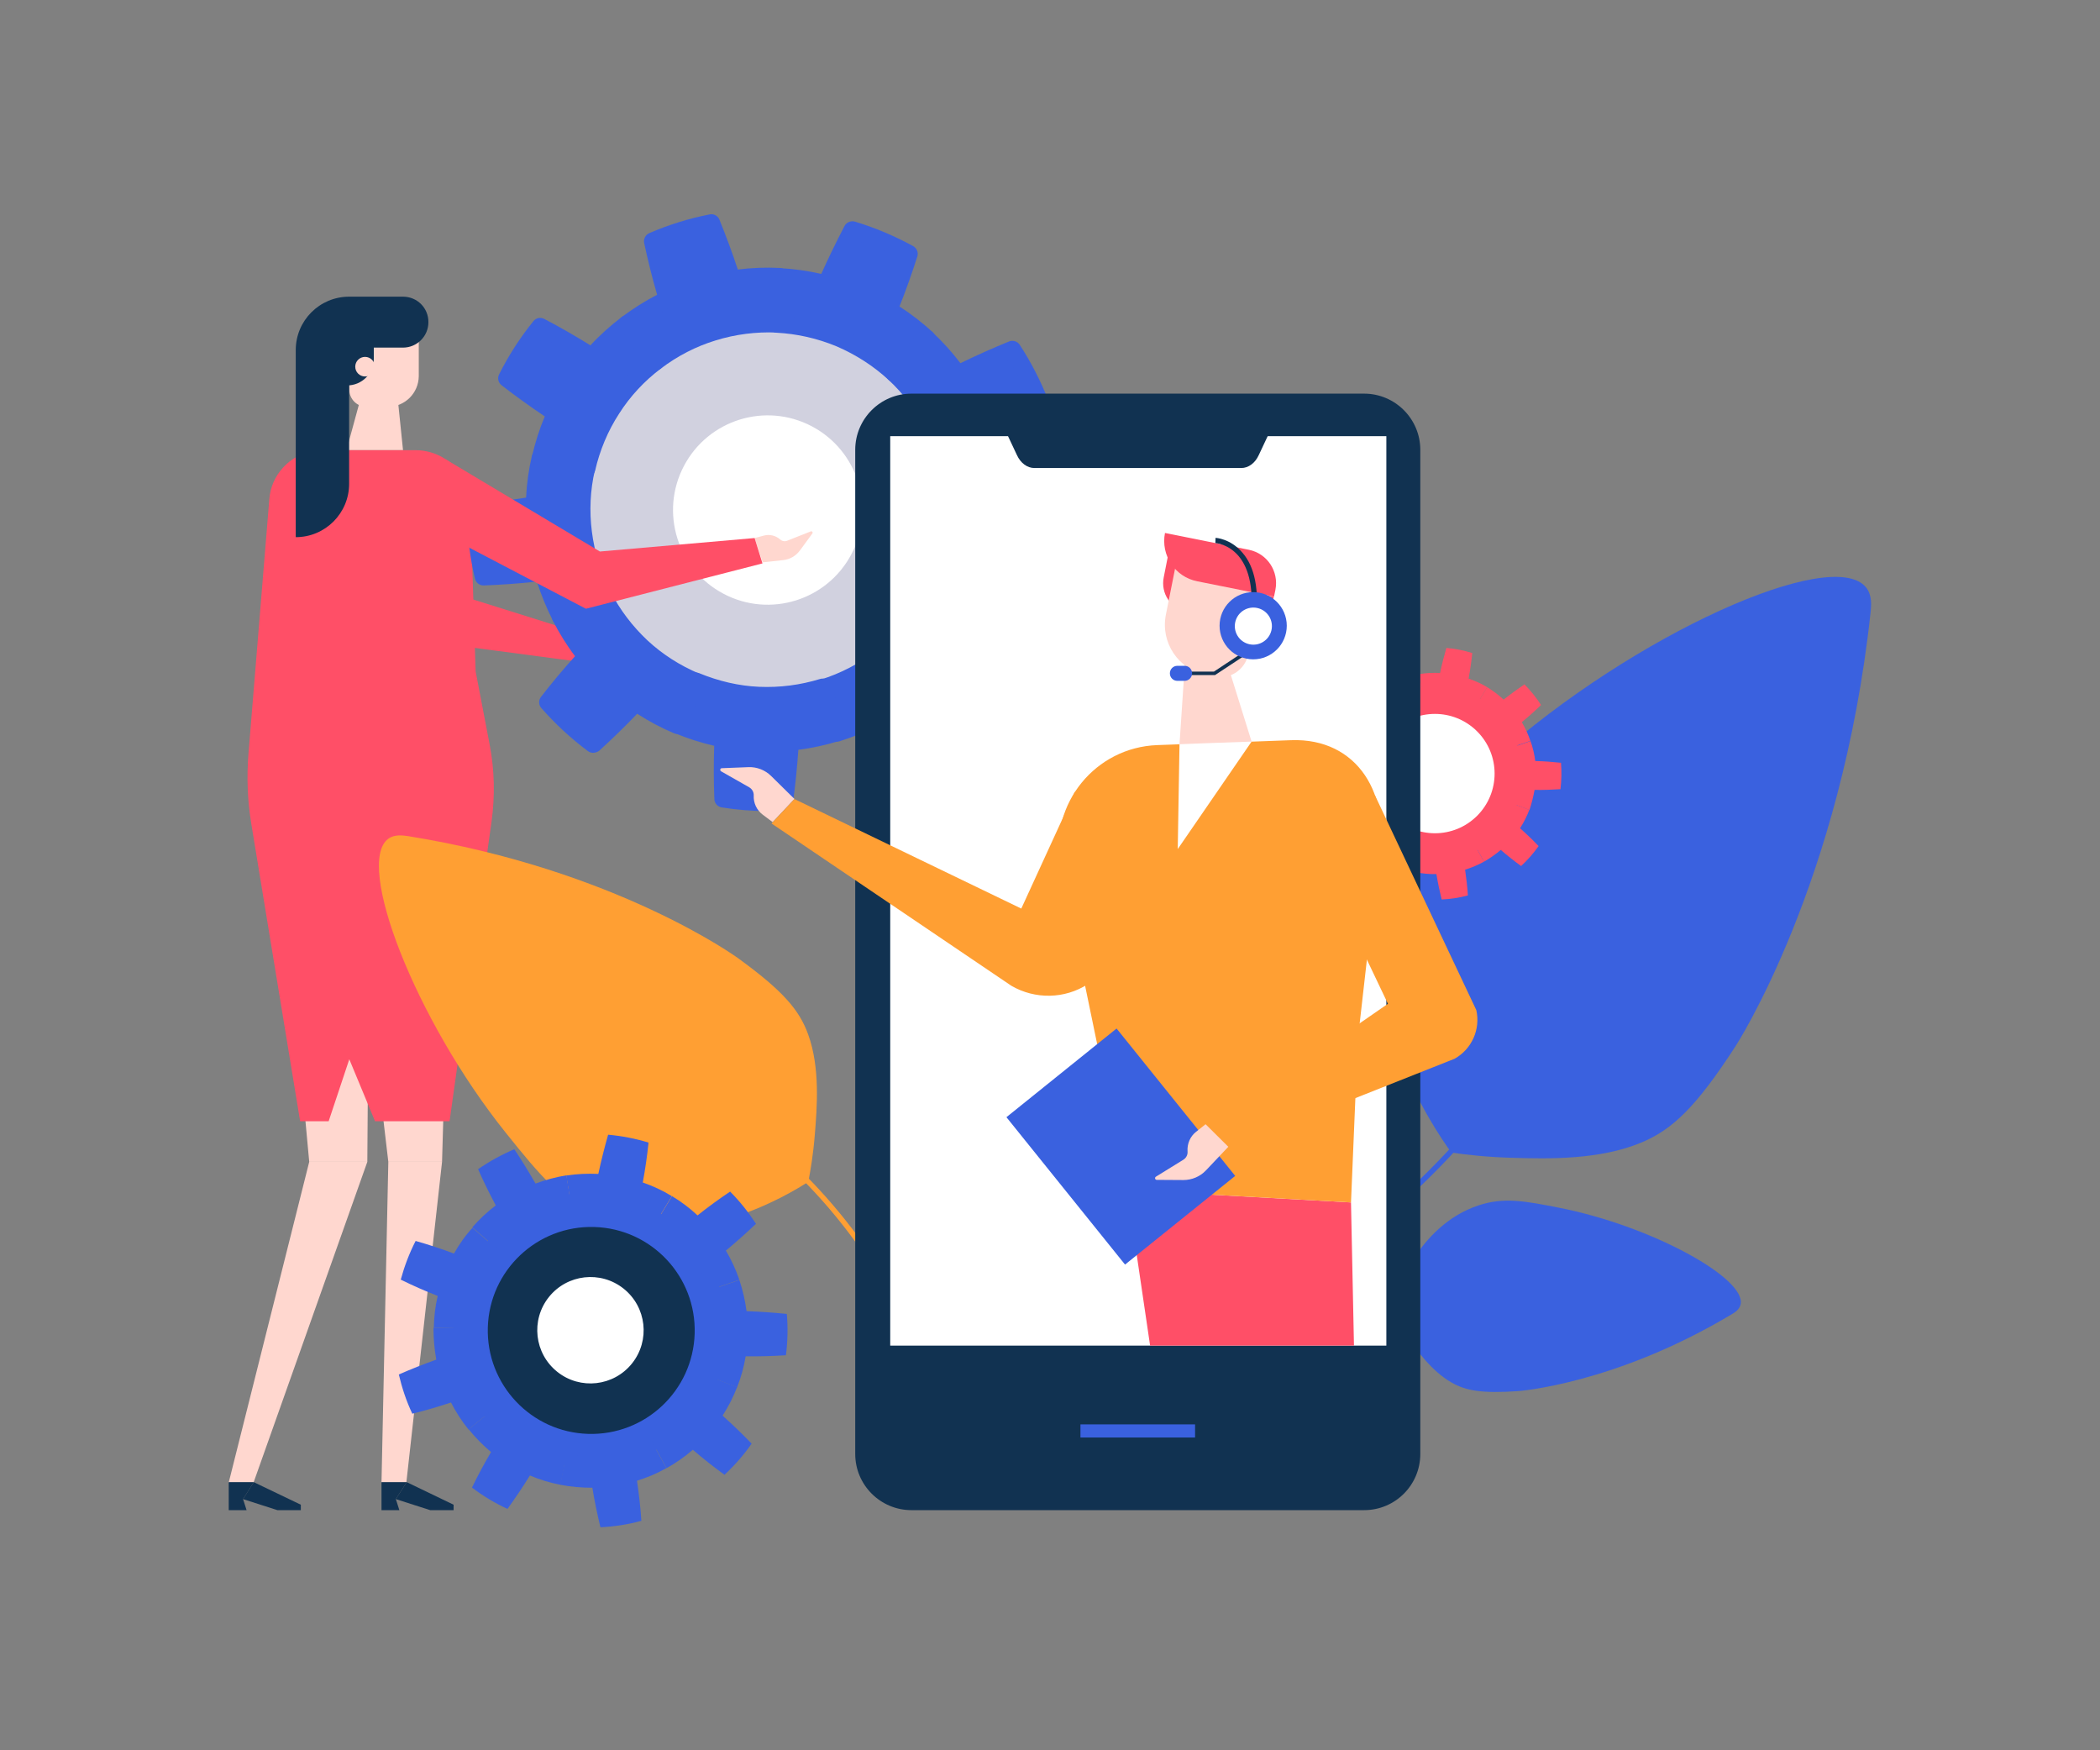 <?xml version="1.0" encoding="UTF-8"?>
<!-- Generator: Adobe Illustrator 22.0.0, SVG Export Plug-In . SVG Version: 6.00 Build 0)  -->
<svg xmlns="http://www.w3.org/2000/svg" xmlns:xlink="http://www.w3.org/1999/xlink" version="1.1" x="0px" y="0px" viewBox="0 0 1200 1000" style="enable-background:new 0 0 1200 1000;" xml:space="preserve">
<rect x="0" y="0" width="1200" height="1000" fill="#808080" stroke="none"/>
<style type="text/css">
	.st0{fill:#FF4F67;}
	.st1{fill:#FFD7CF;}
	.st2{fill:#113251;}
	.st3{fill:#D1D1DF;}
	.st4{fill:#FFFFFF;}
	.st5{fill:#3A61DF;}
	.st6{fill:#FF9F33;}
	.st7{fill:#FDDEA2;}
</style>
<g id="Background">
</g>
<g id="Illustration">
	<g>
		<g>
			<g>
				<polygon class="st0" points="341,379.4 238.3,365.8 171.9,286.1 198.3,260.7 258.2,338.7 342.7,365.2     "></polygon>
			</g>
			<g>
				<g>
					<polygon class="st1" points="209.9,663.8 176.7,663.8 130.7,847 144.9,847      "></polygon>
				</g>
			</g>
			<g>
				<g>
					<polygon class="st1" points="221.9,663.8 218,847 232.2,847 252.6,663.8      "></polygon>
				</g>
			</g>
			<g>
				<g>
					<polygon class="st2" points="171.9,862.8 158.5,862.8 138.9,856.5 145,846.8 171.9,859.7      "></polygon>
				</g>
			</g>
			<g>
				<g>
					<polygon class="st2" points="140.9,862.8 130.7,862.8 130.7,846.8 145,846.8 138.9,856.5      "></polygon>
				</g>
			</g>
			<g>
				<g>
					<polygon class="st2" points="259.2,862.8 245.8,862.8 226.2,856.5 232.4,846.8 259.2,859.7      "></polygon>
				</g>
			</g>
			<g>
				<g>
					<polygon class="st2" points="228.2,862.8 218,862.8 218,846.8 232.4,846.8 226.2,856.5      "></polygon>
				</g>
			</g>
			<g>
				<g>
					<polygon class="st1" points="252.6,663.8 255,580.6 212.1,580.6 221.9,663.8      "></polygon>
				</g>
			</g>
			<g>
				<g>
					<polygon class="st1" points="209.9,663.8 210.5,580.6 169,580.6 176.7,663.8      "></polygon>
				</g>
			</g>
			<g>
				<g>
					<path class="st1" d="M340.5,379.7l11.2,4.2c3.6,1.3,7.6,1.1,11-0.6l10.7-5.4c0.7-0.3,0.5-1.4-0.3-1.5l-14.4-1.4       c-1.5-0.1-2.8-1.1-3.3-2.5c-1.2-3.1-4-5.5-7.2-6.2l-5.4-1.2L340.5,379.7z"></path>
				</g>
			</g>
			<g>
				<g>
					<path class="st1" d="M221.7,232.4h-12.3c-5.4,0-9.8-4.4-9.8-9.8v-35.9h39.7v28.2C239.2,224.6,231.4,232.4,221.7,232.4z"></path>
				</g>
			</g>
			<g>
				<g>
					<polygon class="st1" points="226.2,217.3 207.7,221.6 198,257.2 230.3,257.2      "></polygon>
				</g>
			</g>
			<g>
				<path class="st0" d="M256.9,640.6h-42.6l-14.7-35.4l-11.8,35.4h-16.3l-27.9-169.9c-2.2-13.3-2.7-26.9-1.6-40.3l11.9-145.3      c0.5-6.7,3.3-13,7.8-17.9c5.8-6.4,14-10,22.6-10h53.2c6.2,0,12.3,1.9,17.5,5.4c8.3,5.6,13.4,14.8,13.7,24.8l3.1,96.2l8,41.8      c2.8,14.5,3.1,29.3,1.1,43.9L256.9,640.6z"></path>
			</g>
			<g>
				<g>
					<path class="st2" d="M230.3,169.5h-30.8c-16.9,0-30.5,13.7-30.5,30.5v106.9c16.9,0,30.5-13.7,30.5-30.5v-77.8h30.8       c8,0,14.5-6.5,14.5-14.5C244.9,176,238.4,169.5,230.3,169.5z"></path>
				</g>
			</g>
			<g>
				<g>
					<path class="st2" d="M198.4,220.2h-14.1v-29.3h29.3V205C213.6,213.4,206.8,220.2,198.4,220.2z"></path>
				</g>
			</g>
			<g>
				<g>
					<circle class="st1" cx="208.6" cy="209.5" r="5.6"></circle>
				</g>
			</g>
			<g>
				
					<ellipse transform="matrix(0.707 -0.707 0.707 0.707 -77.456 395.633)" class="st3" cx="438.8" cy="291.3" rx="115.5" ry="115.5"></ellipse>
				<g>
					
						<ellipse transform="matrix(0.465 -0.885 0.885 0.465 -23.164 544.291)" class="st4" cx="438.8" cy="291.3" rx="54.1" ry="54.1"></ellipse>
				</g>
				<g>
					<g>
						<path class="st5" d="M335.1,375.1c-7.6,8.4-15,17.1-22,26.2c7.7,8.9,16.4,16.9,25.8,23.9c8.5-7.7,16.6-15.7,24.4-24        c7.5,5.1,15.5,9.5,23.9,13l10.4-24.9c-11.4-4.9-22-11.6-31.1-20c-9-8.4-16.6-18.4-22.3-29.4l-24,12.3        C324.5,360.3,329.4,368,335.1,375.1z"></path>
						<path class="st5" d="M338.9,430.1c-1,0-2.1-0.3-3-1c-9.8-7.3-18.7-15.6-26.6-24.6c-1.6-1.8-1.6-4.5-0.2-6.3        c6.2-8,12.7-15.8,19.5-23.3c-4.8-6.3-9-13.1-12.7-20.3c-1.3-2.5-0.3-5.5,2.2-6.7l24-12.3c2.5-1.3,5.5-0.3,6.7,2.2        c5.4,10.6,12.6,20,21.2,28.1c8.5,7.9,18.5,14.3,29.6,19c2.5,1.1,3.7,4,2.6,6.5l-10.4,24.9c-0.5,1.2-1.5,2.2-2.7,2.7        c-1.2,0.5-2.6,0.5-3.8,0c-7.4-3.1-14.5-6.9-21.2-11.2c-7,7.3-14.3,14.4-21.8,21.2C341.3,429.7,340.1,430.1,338.9,430.1z         M319.6,401.1c5.8,6.3,12.1,12.2,19,17.6c7.3-6.7,14.3-13.7,21.1-20.9c1.7-1.8,4.4-2.1,6.5-0.7c5.8,4,12,7.5,18.4,10.5        l6.6-15.7c-10.4-4.9-19.7-11.3-28-18.9c-8.3-7.7-15.3-16.6-21-26.4l-15.1,7.8c3.5,6.3,7.5,12.1,11.9,17.6        c1.6,1.9,1.5,4.7-0.2,6.5C332.2,385.7,325.8,393.3,319.6,401.1z"></path>
					</g>
					<g>
						<path class="st5" d="M305.6,288.8c-11.3,1.5-22.6,3.5-33.7,5.9c0.2,11.7,1.7,23.4,4.4,34.8c11.4-0.4,22.9-1.4,34.1-2.7        c2.4,8.8,5.7,17.3,9.9,25.3l24-12.3c-11.3-22.1-14.8-48.1-9.1-72.1l-26.3-6C306.9,270.7,305.8,279.7,305.6,288.8z"></path>
						<path class="st5" d="M320.3,357.2c-0.5,0-1-0.1-1.5-0.2c-1.3-0.4-2.3-1.3-2.9-2.5c-3.6-7.1-6.7-14.6-9.1-22.2        c-10.2,1.1-20.4,1.8-30.3,2.2c-2.4,0.1-4.5-1.5-5.1-3.9c-2.8-11.8-4.3-23.8-4.6-35.9c-0.1-2.4,1.6-4.5,3.9-5        c9.8-2.1,19.9-4,29.9-5.4c0.4-8,1.5-16,3.3-23.7c0.6-2.7,3.3-4.4,6-3.8l26.3,6c1.3,0.3,2.4,1.1,3.1,2.2        c0.7,1.1,0.9,2.5,0.6,3.8c-5.3,22.6-2.1,47.6,8.7,68.7c0.6,1.2,0.7,2.6,0.3,3.8c-0.4,1.3-1.3,2.3-2.5,2.9l-24,12.3        C321.9,357.1,321.1,357.2,320.3,357.2z M310.4,321.9c2.2,0,4.2,1.5,4.8,3.7c1.9,6.8,4.3,13.5,7.3,19.9l15.1-7.8        c-9.4-20.6-12.4-44.2-8.4-66.1l-16.5-3.8c-1.3,6.9-2,14-2.2,21.1c0,2.5-1.9,4.5-4.3,4.9c-9.8,1.3-19.6,3-29.3,5        c0.4,8.6,1.5,17.2,3.3,25.6c9.7-0.5,19.7-1.3,29.6-2.5C310,321.9,310.2,321.9,310.4,321.9z"></path>
					</g>
					<g>
						<path class="st5" d="M338.4,203.7c-9.7-6.1-19.5-11.8-29.6-17.1c-7.4,9.1-13.7,19.1-19,29.5c9,7,18.3,13.6,27.9,19.9        c-3.8,8.3-6.7,16.9-8.7,25.8l26.3,6c1.4-6,3.3-11.9,5.7-17.7c2.4-5.7,5.3-11.2,8.7-16.4c6.6-10.4,15.2-19.6,25-27l-16.3-21.5        C351,190.6,344.3,196.9,338.4,203.7z"></path>
						<path class="st5" d="M335.2,272.8c-0.4,0-0.7,0-1.1-0.1l-26.3-6c-2.7-0.6-4.4-3.3-3.8-6c1.8-7.8,4.2-15.4,7.3-22.8        c-8.5-5.7-16.8-11.7-24.7-17.8c-1.9-1.5-2.5-4.1-1.4-6.2c5.4-10.8,12-21,19.6-30.4c1.5-1.9,4.1-2.4,6.2-1.3        c9,4.7,17.8,9.8,26.4,15.1c5.4-5.9,11.4-11.2,17.8-16.1c1.1-0.8,2.4-1.1,3.7-1c1.3,0.2,2.5,0.9,3.3,1.9l16.3,21.5        c0.8,1.1,1.1,2.4,1,3.7c-0.2,1.3-0.9,2.5-1.9,3.3c-9.5,7.2-17.5,15.8-23.8,25.7c-3.2,4.9-6,10.2-8.3,15.7        c-2.3,5.5-4.1,11.1-5.4,16.8C339.5,271.2,337.5,272.8,335.2,272.8z M315,258.1l16.6,3.8c1.3-4.6,2.8-9.2,4.7-13.6        c2.6-6.1,5.6-11.8,9.1-17.2c6.1-9.5,13.5-18,22.3-25.2l-10.2-13.5c-5.5,4.5-10.6,9.4-15.2,14.8c-1.6,1.9-4.4,2.3-6.4,0.9        c-8.3-5.2-16.9-10.3-25.6-15c-5.2,6.8-9.9,14.1-14,21.7c7.8,5.9,15.9,11.7,24.2,17.1c2.1,1.4,2.8,4,1.8,6.3        C319.2,244.6,316.8,251.3,315,258.1z"></path>
					</g>
					<g>
						<path class="st5" d="M418.2,159.6c-3.5-10.8-7.4-21.5-11.7-32.2c-11.5,2.3-22.7,5.8-33.5,10.4c2.4,11.2,5.2,22.2,8.5,33.1        c-8.2,3.9-16,8.7-23.2,14.1l16.3,21.5c9.9-7.4,21-13.3,32.9-16.9c11.8-3.7,24.3-5.2,36.6-4.7l1.3-26.9        C436.3,157.7,427.2,158.2,418.2,159.6z"></path>
						<path class="st5" d="M374.5,211.7c-1.5,0-3-0.7-4-2l-16.3-21.5c-1.7-2.2-1.2-5.3,1-7c6.4-4.8,13.2-9.1,20.3-12.8        c-2.8-9.6-5.2-19.3-7.4-29.5c-0.5-2.3,0.7-4.7,2.9-5.7c11.1-4.8,22.7-8.4,34.5-10.7c2.4-0.5,4.7,0.8,5.6,3        c3.8,9.4,7.4,19,10.5,28.5c8-1,16.1-1.3,24-0.9c2.8,0.1,4.9,2.5,4.7,5.2l-1.3,26.9c-0.1,2.8-2.5,4.9-5.2,4.8        c-11.8-0.5-23.6,1-34.9,4.5c-11.1,3.4-21.7,8.8-31.3,16.1C376.7,211.3,375.6,211.7,374.5,211.7z M365.3,186.2l10.3,13.5        c9.5-6.6,19.7-11.5,30.4-14.8c10.8-3.3,22-5,33.3-5l0.8-17c-7-0.1-14.1,0.5-21.1,1.6c-2.4,0.4-4.8-1.1-5.5-3.4        c-3-9.3-6.4-18.7-10-28c-8.4,1.9-16.6,4.5-24.6,7.7c2.2,9.9,4.7,19.3,7.5,28.7c0.7,2.4-0.4,4.9-2.6,5.9        C377.3,178.6,371.1,182.2,365.3,186.2z"></path>
					</g>
					<g>
						<path class="st5" d="M507.7,177.2c4.3-10.5,8.2-21.2,11.7-32.2c-10.3-5.6-21.1-10.2-32.3-13.6c-5.4,10.2-10.3,20.5-14.8,30.9        c-8.8-2.3-17.8-3.7-26.9-4.1l-1.3,26.9c12.3,0.6,24.5,3.5,36,8.2c11.4,4.9,22,11.6,31.1,20l18.3-19.8        C522.8,187.3,515.4,181.8,507.7,177.2z"></path>
						<path class="st5" d="M511.1,218.3c-1.2,0-2.4-0.4-3.4-1.3c-8.6-7.9-18.5-14.3-29.6-19.1c-11.1-4.6-22.7-7.2-34.3-7.8        c-2.8-0.1-4.9-2.5-4.7-5.2l1.3-26.9c0.1-1.3,0.7-2.6,1.6-3.5c1-0.9,2.3-1.4,3.6-1.3c8,0.4,15.9,1.5,23.7,3.3        c4.1-9.2,8.6-18.4,13.3-27.4c1.1-2.1,3.6-3.1,5.9-2.5c11.5,3.5,22.7,8.2,33.3,14c2.1,1.2,3.1,3.6,2.4,5.9        c-3.1,9.7-6.5,19.3-10.2,28.6c6.7,4.3,13.1,9.3,19,14.7c1,0.9,1.6,2.2,1.6,3.5c0.1,1.3-0.4,2.6-1.3,3.6l-18.3,19.8        C513.8,217.7,512.4,218.3,511.1,218.3z M449.3,180.5c11.1,1.1,22.1,3.8,32.7,8.2c10.6,4.5,20.3,10.5,28.8,17.6l11.5-12.5        c-5.4-4.6-11.1-8.7-17.2-12.4c-2.1-1.3-3-3.9-2.1-6.2c3.7-9.1,7.1-18.4,10.3-27.9c-7.6-3.9-15.6-7.3-23.7-10        c-4.6,8.8-8.8,17.8-12.7,26.8c-1,2.3-3.5,3.5-5.8,2.8c-6.8-1.8-13.8-3-20.9-3.6L449.3,180.5z"></path>
					</g>
					<g>
						<path class="st5" d="M564.9,248.1c10.1-5.3,19.9-11,29.6-17.1c-4.2-10.9-9.6-21.4-16-31.2c-10.6,4.3-21,9.1-31.2,14.1        c-5.3-7.4-11.3-14.3-17.9-20.4l-18.3,19.8c9,8.4,16.6,18.4,22.3,29.4c5.7,11,9.4,23.1,10.9,35.3l26.8-3.4        C569.9,265.6,567.9,256.7,564.9,248.1z"></path>
						<path class="st5" d="M544.3,283c-2.5,0-4.6-1.8-5-4.4c-1.6-12-5.1-23.4-10.4-33.6c-5.4-10.6-12.6-20-21.3-28.1        c-2-1.9-2.1-5-0.3-7.1l18.3-19.8c1.9-2,5-2.1,7.1-0.3c5.8,5.4,11.2,11.3,16.1,17.8c9.1-4.4,18.4-8.6,27.8-12.4        c2.2-0.9,4.8-0.1,6.1,1.9c6.6,10.1,12.1,20.9,16.5,32.1c0.9,2.2,0,4.8-2,6c-8.8,5.6-17.5,10.6-26.3,15.3        c2.4,7.6,4.1,15.5,5.1,23.4c0.3,2.7-1.6,5.2-4.3,5.6l-26.8,3.4C544.7,283,544.5,283,544.3,283z M518.1,213.1        c7.9,8.1,14.5,17.2,19.7,27.3c5.1,9.9,8.7,20.7,10.7,32l16.8-2.1c-1.2-7-2.9-13.9-5.2-20.6c-0.8-2.3,0.2-4.9,2.4-6        c8.7-4.6,17.1-9.4,25.8-14.7c-3.3-8-7.3-15.6-11.8-23c-9.2,3.8-18.2,8-27,12.4c-2.2,1.1-4.9,0.4-6.3-1.6        c-4.1-5.8-8.7-11.3-13.7-16.2L518.1,213.1z"></path>
					</g>
					<g>
						<path class="st5" d="M563.2,339.2c11.1,2.4,22.4,4.4,33.7,6c3.8-11.1,6.4-22.6,7.8-34.2c-10.9-3.5-21.9-6.6-33-9.2        c0.7-9.1,0.5-18.2-0.7-27.2l-26.8,3.4c1.6,12.3,1,24.8-1.8,36.8c-1.4,6-3.3,11.9-5.7,17.7c-2.4,5.7-5.3,11.2-8.7,16.4        l22.7,14.6C555.8,355.9,559.9,347.7,563.2,339.2z"></path>
						<path class="st5" d="M550.9,368.5c-0.9,0-1.9-0.3-2.7-0.8l-22.7-14.6c-2.3-1.5-3-4.6-1.5-6.9c3.2-4.9,5.9-10.2,8.3-15.7        c2.3-5.5,4.1-11.1,5.4-16.8c2.7-11.5,3.2-23.3,1.7-35.1c-0.2-1.3,0.2-2.6,1-3.7c0.8-1.1,2-1.7,3.3-1.9l26.8-3.4        c1.3-0.2,2.6,0.2,3.7,1c1,0.8,1.7,2,1.9,3.3c1,7.9,1.3,16,0.9,23.9c9.8,2.4,19.6,5.2,29.2,8.3c2.3,0.7,3.7,3,3.4,5.4        c-1.4,12-4.1,23.8-8,35.3c-0.8,2.3-3,3.7-5.4,3.3c-9.9-1.4-20-3.1-30-5.2c-3.1,7.4-6.9,14.5-11.2,21.2        C554.1,367.7,552.5,368.5,550.9,368.5z M535,347.4l14.3,9.2c3.6-6.1,6.7-12.5,9.2-19.1c0.9-2.3,3.3-3.6,5.7-3.1        c9.7,2.1,19.5,3.9,29.2,5.3c2.6-8.2,4.5-16.7,5.7-25.2c-9.5-2.9-19.1-5.6-28.6-7.8c-2.4-0.6-4-2.8-3.8-5.3        c0.6-7,0.5-14.1-0.1-21.2l-16.8,2.1c1,11.3,0.1,22.6-2.4,33.6c-1.4,6.2-3.4,12.4-5.9,18.5C539.6,338.9,537.4,343.2,535,347.4z        "></path>
					</g>
					<g>
						<path class="st5" d="M503.3,408c7,9,14.3,17.8,22,26.3c10-6.1,19.4-13.2,28-21.2c-6.1-9.7-12.5-19.1-19.3-28.2        c6.4-6.5,12.1-13.6,17-21.2l-22.7-14.6c-13.2,20.9-34.2,36.6-57.9,43.9l8,25.8C486.9,415.9,495.3,412.3,503.3,408z"></path>
						<path class="st5" d="M525.3,439.2c-1.4,0-2.7-0.6-3.7-1.6c-6.7-7.4-13.3-15.2-19.6-23.2c-7.1,3.6-14.6,6.7-22.2,9.1        c-1.3,0.4-2.6,0.3-3.8-0.3c-1.2-0.6-2.1-1.7-2.4-2.9l-8-25.8c-0.4-1.3-0.3-2.6,0.4-3.8c0.6-1.2,1.7-2.1,2.9-2.4        c22.6-7,42.7-22.2,55.2-41.8c0.7-1.1,1.8-1.9,3.1-2.2c1.3-0.3,2.7,0,3.8,0.7l22.7,14.6c2.3,1.5,3,4.6,1.5,6.9        c-4.3,6.7-9.2,13.1-14.7,19c6,8.2,11.7,16.7,17.1,25.2c1.3,2,0.9,4.7-0.8,6.3c-8.8,8.2-18.5,15.6-28.8,21.8        C527,439,526.1,439.2,525.3,439.2z M503.3,403c1.5,0,3,0.7,4,1.9c6.1,7.9,12.5,15.6,18.9,22.9c7.3-4.6,14.2-9.9,20.6-15.6        c-5.3-8.3-11-16.5-16.9-24.4c-1.5-2-1.3-4.7,0.4-6.5c5-5,9.5-10.5,13.5-16.3l-14.3-9.2c-12.9,18.2-31.8,32.6-53.1,40.3l5,16.2        c6.7-2.4,13.2-5.3,19.3-8.7C501.6,403.2,502.5,403,503.3,403z"></path>
					</g>
					<g>
						<path class="st5" d="M413.2,422.1c-0.5,11.3-0.5,22.7,0,34.2c11.6,1.8,23.4,2.4,35.1,1.7c1.5-11.4,2.6-22.7,3.3-34.1        c9-0.9,18-2.7,26.7-5.4l-8-25.8c-11.8,3.7-24.3,5.2-36.6,4.7c-12.3-0.6-24.5-3.5-36-8.2l-10.4,24.9        C395.6,417.7,404.3,420.4,413.2,422.1z"></path>
						<path class="st5" d="M438.7,463.4c-8.8,0-17.6-0.7-26.3-2.1c-2.4-0.4-4.1-2.4-4.2-4.8c-0.4-10.1-0.4-20.3-0.1-30.4        c-7.7-1.8-15.4-4.2-22.8-7.4c-1.2-0.5-2.2-1.5-2.7-2.7c-0.5-1.2-0.5-2.6,0-3.8l10.4-24.9c1.1-2.5,4-3.7,6.5-2.7        c11.2,4.6,22.7,7.3,34.3,7.8c11.8,0.5,23.5-1,34.9-4.5c2.6-0.8,5.4,0.7,6.2,3.3l8,25.8c0.8,2.6-0.7,5.4-3.3,6.3        c-7.7,2.4-15.6,4.1-23.4,5.1c-0.7,10-1.7,20.2-3.1,30.2c-0.3,2.4-2.3,4.2-4.7,4.3C445.3,463.3,442,463.4,438.7,463.4z         M418,452c8.6,1.1,17.3,1.6,25.8,1.3c1.2-9.8,2.2-19.8,2.7-29.6c0.1-2.5,2.1-4.5,4.5-4.7c6.9-0.7,13.9-1.9,20.9-3.8l-5-16.2        c-10.9,2.9-22.2,4-33.5,3.5c-11.2-0.6-22.3-2.8-33.1-6.8l-6.6,15.7c6.7,2.5,13.5,4.5,20.4,5.8c2.4,0.5,4.1,2.6,4,5.1        C417.8,432.1,417.8,442.1,418,452z"></path>
					</g>
				</g>
			</g>
			<g>
				<g>
					<path class="st1" d="M435.8,321.3l11.8-1.3c3.8-0.4,7.2-2.4,9.5-5.5l7.1-9.7c0.5-0.6-0.2-1.5-0.9-1.2l-13.4,5.3       c-1.4,0.6-3,0.3-4.1-0.7c-2.5-2.2-6-3.1-9.3-2.2l-5.3,1.4L435.8,321.3z"></path>
				</g>
			</g>
			<g>
				<polygon class="st0" points="435.7,321.9 334.8,347.8 242.9,299.7 254.8,262.5 342.8,315.1 431.2,307.4     "></polygon>
			</g>
		</g>
		<g>
			<path class="st5" d="M938.1,652.7c-24,10.1-53.4,9.4-73.9,8.8c-14.6-0.4-26.7-1.8-34.9-3c-10-14-57.5-82.8-33.9-152.4     c9.8-28.9,27.5-45,58.3-72.5c80-71.4,193.3-121.9,212.6-98c3.6,4.5,3,10.4,2.6,14.3c-16.7,155-77.2,247.9-77.2,247.9     C969.2,632.5,955.7,645.3,938.1,652.7z"></path>
			<path class="st5" d="M829.3,789.8c-11.3-6.5-19.8-18.5-25.8-26.8c-4.3-6-7.3-11.2-9.3-14.8c2.6-8.2,15.7-47.9,50.6-59.5     c14.5-4.8,26.3-2.6,46.5,1.4c52.6,10.4,107,40.4,103.3,55.3c-0.7,2.8-3.2,4.4-4.9,5.4c-66.9,40.1-122.3,44-122.3,44     C846.8,796.2,837.6,794.6,829.3,789.8z"></path>
			<g>
				<path class="st5" d="M740.5,732.9l-1.6-2.6c36.1-22.3,68.7-50,97.2-82.4l2.3,2C809.7,682.5,776.8,710.4,740.5,732.9z"></path>
			</g>
		</g>
		<g>
			<path class="st6" d="M461.8,591c6.9,19,5.1,41.6,3.8,57.4c-0.9,11.3-2.5,20.5-3.7,26.8c-11.2,7.2-66.3,41-119.1,20     c-21.9-8.7-33.7-23-53.7-47.9c-51.9-64.7-86.4-154.1-67.2-168.1c3.6-2.6,8.2-1.9,11.2-1.5c119,19.1,188.3,69.5,188.3,69.5     C447.5,566.1,456.8,577.1,461.8,591z"></path>
			<g>
				<path class="st6" d="M509.4,742c-14.6-26.6-33.2-51.1-55.4-72.6l2.1-2.1c22.4,21.8,41.2,46.4,55.9,73.3L509.4,742z"></path>
			</g>
		</g>
		<g>
			
				<ellipse transform="matrix(0.707 -0.707 0.707 0.707 -72.268 709.365)" class="st0" cx="820.1" cy="441.9" rx="49.8" ry="49.8"></ellipse>
			<g>
				
					<ellipse transform="matrix(0.707 -0.707 0.707 0.707 -72.268 709.365)" class="st4" cx="820.1" cy="441.9" rx="34.1" ry="34.1"></ellipse>
			</g>
			<g>
				<g>
					<path class="st0" d="M783.6,486.4c-2.5,4.2-4.8,8.5-7,13c4,3.1,8.4,5.7,13,7.8c2.9-4,5.7-8.1,8.2-12.3       c3.6,1.5,7.4,2.7,11.2,3.4l2.2-11.4c-5.3-1.1-10.3-3-14.9-5.7c-4.6-2.8-8.6-6.3-12-10.5l-9.1,7.3       C777.9,481.1,780.6,483.9,783.6,486.4z"></path>
				</g>
				<g>
					<path class="st0" d="M763.6,452.5c-4.6,1.6-9.2,3.5-13.7,5.5c1.1,4.9,2.8,9.7,4.9,14.3c4.8-1.2,9.5-2.6,14.2-4.1       c1.8,3.5,3.9,6.8,6.4,9.8l9.1-7.3c-6.7-8.3-10.4-19-10.2-29.7l-11.6-0.2C762.6,444.7,762.9,448.7,763.6,452.5z"></path>
				</g>
				<g>
					<path class="st0" d="M770,413.7c-4.6-1.7-9.3-3.3-14-4.6c-2.3,4.5-4.1,9.3-5.4,14.1c4.4,2.2,8.9,4.2,13.5,6       c-0.9,3.8-1.4,7.7-1.4,11.7l11.6,0.2c0.1-2.7,0.3-5.3,0.8-8c0.5-2.6,1.3-5.2,2.2-7.7c1.9-5,4.7-9.6,8.2-13.6l-8.8-7.7       C774.2,407.1,772,410.3,770,413.7z"></path>
				</g>
				<g>
					<path class="st0" d="M799.9,388.1c-2.4-4.3-5-8.5-7.8-12.6c-4.7,2-9.1,4.4-13.2,7.3c2,4.5,4.2,8.9,6.5,13.3       c-3.1,2.4-6,5.1-8.6,8l8.8,7.7c3.5-4,7.7-7.5,12.4-10c4.7-2.6,9.8-4.3,15.1-5.2l-1.8-11.5C807.4,385.7,803.6,386.7,799.9,388.1       z"></path>
				</g>
				<g>
					<path class="st0" d="M839.2,387.7c0.9-4.8,1.6-9.7,2.1-14.6c-4.8-1.5-9.8-2.5-14.8-2.9c-1.4,4.8-2.6,9.5-3.6,14.3       c-3.9-0.2-7.8,0-11.7,0.6l1.8,11.5c5.3-0.8,10.7-0.7,15.9,0.3c5.3,1.1,10.3,3,14.9,5.7l6-10C846.5,390.6,842.9,389,839.2,387.7       z"></path>
				</g>
				<g>
					<path class="st0" d="M869.6,412.6c3.8-3.1,7.5-6.4,11-9.8c-2.7-4.2-5.9-8.2-9.5-11.8c-4.1,2.8-8.1,5.7-11.9,8.7       c-2.9-2.7-6-5-9.4-7.1l-6,10c4.6,2.8,8.6,6.3,12,10.5c3.4,4.1,6,8.9,7.7,14l11-3.8C873.3,419.6,871.6,416,869.6,412.6z"></path>
				</g>
				<g>
					<path class="st0" d="M876.9,451.3c4.9,0.1,9.9-0.1,14.8-0.4c0.6-5,0.7-10.1,0.3-15.1c-4.9-0.5-9.8-0.9-14.7-1       c-0.5-3.9-1.4-7.7-2.7-11.4l-11,3.8c1.7,5,2.6,10.4,2.5,15.7c-0.1,2.7-0.3,5.3-0.8,8c-0.5,2.6-1.3,5.2-2.2,7.7l10.9,4.2       C875.2,459,876.2,455.2,876.9,451.3z"></path>
				</g>
				<g>
					<path class="st0" d="M857.6,485.6c3.7,3.2,7.6,6.3,11.6,9.2c3.7-3.4,7.1-7.3,10-11.4c-3.4-3.6-7-7-10.6-10.2       c2.1-3.3,3.9-6.8,5.3-10.5l-10.9-4.2c-3.8,10-11.3,18.5-20.6,23.6l5.6,10.2C851.4,490.4,854.6,488.1,857.6,485.6z"></path>
				</g>
				<g>
					<path class="st0" d="M820.8,499.4c0.8,4.8,1.8,9.6,3,14.5c5.1-0.2,10.1-1,15-2.3c-0.3-4.9-0.9-9.8-1.6-14.7       c3.7-1.2,7.4-2.7,10.8-4.6l-5.6-10.2c-4.7,2.6-9.8,4.3-15.1,5.2c-5.3,0.8-10.7,0.7-15.9-0.3l-2.2,11.4       C812.9,499.1,816.8,499.5,820.8,499.4z"></path>
				</g>
			</g>
		</g>
		<g>
			<path class="st2" d="M779.5,862.8H520.8c-17.7,0-32.1-14.4-32.1-32.1V257c0-17.7,14.4-32.1,32.1-32.1h258.7     c17.7,0,32.1,14.4,32.1,32.1v573.7C811.6,848.4,797.3,862.8,779.5,862.8z"></path>
			<rect x="508.7" y="249.2" class="st4" width="283.5" height="519.6"></rect>
			<rect x="617.4" y="813.8" class="st5" width="65.5" height="7.5"></rect>
			<path class="st2" d="M709.3,267.4H591.1c-4.1,0-7.9-2.8-10-7.4l-7.9-16.8h154l-7.9,16.8C717.2,264.6,713.4,267.4,709.3,267.4z"></path>
		</g>
		<g>
			<polygon class="st0" points="644.1,679.9 657.2,768.8 773.7,768.8 772,687    "></polygon>
			<g>
				<path class="st0" d="M682.9,350.6l-4.7-0.9c-9.1-1.8-15.1-10.7-13.2-19.9l3-15.2l21.2,4.3L682.9,350.6z"></path>
			</g>
			<g>
				<g>
					<path class="st1" d="M454,456.5l-13.3-13.1c-3.4-3.4-8.2-5.3-13-5.1l-15.2,0.6c-1,0-1.3,1.3-0.4,1.8l16,9.1       c1.7,1,2.7,2.8,2.6,4.7c-0.2,4.3,1.7,8.4,5.2,11l5.6,4.2L454,456.5z"></path>
				</g>
			</g>
			<g>
				<path class="st0" d="M726.4,373.5l-24.5-4.9l6.3-31.6l19.7,4c-2.7,10.3-3.2,21.1-1.6,31.9L726.4,373.5z"></path>
			</g>
			<g>
				<path class="st6" d="M772,687l-127.8-7.1l-38.5-186.1c-5.8-34.8,20.3-66.8,55.6-68.1l76.5-2.8c38.1-1.4,57.6,31.6,49.7,68.9      l-11.6,102.2L772,687z"></path>
			</g>
			<g>
				<g>
					<path class="st1" d="M689.1,385.6l5,1c8.8,1.8,17.4-4,19.2-12.8l8.2-41.2l-49.6-9.9l-5.7,28.6       C663.1,367.1,673.3,382.4,689.1,385.6z"></path>
				</g>
			</g>
			<g>
				<path class="st6" d="M440.9,470.5l13-14l129.7,62.6l30.6-66.7l50.1,43.5l-42.7,66.4c-13.2,8.5-30.1,8.8-43.7,0.9L440.9,470.5z"></path>
			</g>
			<g>
				<g>
					<polygon class="st1" points="701.2,378.8 677.4,374.3 674,425.2 686.2,435.4 715.2,423.7      "></polygon>
				</g>
			</g>
			<g>
				<g>
					<polygon class="st4" points="674,425.2 673,485.1 715.2,423.7 692.5,424.5      "></polygon>
				</g>
			</g>
			<g>
				<path class="st0" d="M728,340.9l-43.9-8.8c-12.7-2.5-20.9-14.9-18.4-27.6l47.9,9.6c10.5,2.1,17.3,12.3,15.2,22.9L728,340.9z"></path>
			</g>
			<g>
				<g>
					<path class="st7" d="M719.5,359.3c-0.5,2.7-3.2,4.5-5.9,3.9c-2.7-0.5-4.5-3.2-3.9-5.9c0.5-2.7,3.2-4.5,5.9-3.9       C718.3,354,720,356.6,719.5,359.3z"></path>
				</g>
			</g>
			
				<rect x="600" y="601.5" transform="matrix(0.779 -0.627 0.627 0.779 -269.437 545.923)" class="st5" width="80.8" height="108.1"></rect>
			<g>
				<g>
					<path class="st2" d="M717.6,354.4l-3-0.3c1.9-16.6-0.4-28.8-6.9-36.5c-5.9-6.9-13.1-7.3-13.2-7.3l0.1-3c0.3,0,8.6,0.5,15.3,8.4       C717.1,323.9,719.6,337,717.6,354.4z"></path>
				</g>
				<g>
					<path class="st2" d="M694.3,385.7H674c-0.6,0-1-0.4-1-1c0-0.6,0.4-1,1-1h19.7l18.6-12.3c0.5-0.3,1.1-0.2,1.4,0.3       c0.3,0.5,0.2,1.1-0.3,1.4L694.3,385.7z"></path>
				</g>
				<circle class="st5" cx="716.1" cy="357.5" r="19.2"></circle>
				
					<ellipse transform="matrix(0.23 -0.973 0.973 0.23 203.656 972.265)" class="st4" cx="716.1" cy="357.5" rx="10.6" ry="10.6"></ellipse>
				<path class="st5" d="M676.9,389h-4.1c-2.4,0-4.3-1.9-4.3-4.3c0-2.4,1.9-4.3,4.3-4.3h4.1c2.4,0,4.3,1.9,4.3,4.3      C681.2,387,679.3,389,676.9,389z"></path>
			</g>
			<g>
				<g>
					<path class="st1" d="M701.9,655.2l-12.8,13.5c-3.3,3.5-8,5.5-12.9,5.5l-15.2-0.1c-1,0-1.3-1.3-0.5-1.8l15.7-9.7       c1.6-1,2.6-2.8,2.4-4.8c-0.3-4.3,1.5-8.5,4.8-11.1l5.5-4.4L701.9,655.2z"></path>
				</g>
			</g>
			<g>
				<path class="st6" d="M702.9,655.8l-5.8-15.9l96-66.4l-62.5-131.2l55.1,12.1l57.9,122.7c2.5,11-2.6,22.3-12.4,27.8L702.9,655.8z"></path>
			</g>
		</g>
		<g>
			
				<ellipse transform="matrix(0.707 -0.707 0.707 0.707 -438.702 461.35)" class="st5" cx="337.5" cy="760.2" rx="77.8" ry="77.8"></ellipse>
			<g>
				
					<ellipse transform="matrix(3.003493e-02 -1 1 3.003493e-02 -432.484 1074.797)" class="st2" cx="337.5" cy="760.2" rx="59.1" ry="59.1"></ellipse>
			</g>
			<g>
				
					<ellipse transform="matrix(0.623 -0.782 0.782 0.623 -467.337 550.334)" class="st4" cx="337.5" cy="760.2" rx="30.4" ry="30.4"></ellipse>
			</g>
			<g>
				<g>
					<path class="st5" d="M280.6,829.6c-3.9,6.6-7.5,13.3-10.9,20.3c6.3,4.8,13.1,8.9,20.3,12.2c4.5-6.3,8.8-12.6,12.8-19.1       c5.6,2.4,11.5,4.2,17.5,5.3l3.5-17.8c-8.2-1.7-16.1-4.6-23.2-8.9c-7.1-4.3-13.5-9.9-18.7-16.4l-14.1,11.4       C271.6,821.3,275.9,825.7,280.6,829.6z"></path>
				</g>
				<g>
					<path class="st5" d="M249.3,776.8c-7.2,2.6-14.4,5.4-21.4,8.5c1.8,7.7,4.3,15.2,7.7,22.4c7.4-1.8,14.9-4,22.1-6.4       c2.8,5.4,6.1,10.6,10,15.4l14.1-11.4c-10.5-13-16.3-29.7-15.9-46.3l-18.2-0.4C247.7,764.6,248.2,770.8,249.3,776.8z"></path>
				</g>
				<g>
					<path class="st5" d="M259.4,716.2c-7.2-2.7-14.5-5.1-21.9-7.2c-3.6,7-6.4,14.4-8.5,22.1c6.9,3.4,13.9,6.5,21.1,9.3       c-1.4,6-2.1,12.1-2.2,18.2l18.2,0.4c0.1-4.2,0.5-8.3,1.3-12.4c0.8-4.1,2-8.1,3.5-12c3-7.8,7.3-15,12.8-21.2l-13.7-11.9       C265.9,705.9,262.4,710.9,259.4,716.2z"></path>
				</g>
				<g>
					<path class="st5" d="M306,676.2c-3.8-6.6-7.8-13.2-12.1-19.6c-7.3,3.1-14.2,6.9-20.7,11.4c3.1,7.1,6.5,13.9,10.1,20.7       c-4.9,3.7-9.4,7.9-13.4,12.5l13.7,11.9c5.5-6.3,12-11.6,19.4-15.6c7.3-4,15.3-6.8,23.5-8.1l-2.8-17.9       C317.6,672.5,311.7,674.1,306,676.2z"></path>
				</g>
				<g>
					<path class="st5" d="M367.3,675.6c1.4-7.5,2.5-15.1,3.3-22.8c-7.5-2.3-15.3-3.8-23.1-4.5c-2.1,7.4-4,14.9-5.6,22.4       c-6.1-0.3-12.2,0-18.3,0.9l2.8,17.9c8.2-1.3,16.6-1.1,24.9,0.5c8.2,1.7,16.1,4.6,23.2,8.9l9.4-15.5       C378.7,680.2,373.1,677.6,367.3,675.6z"></path>
				</g>
				<g>
					<path class="st5" d="M414.8,714.5c5.9-4.9,11.6-10,17.2-15.3c-4.3-6.6-9.2-12.8-14.8-18.4c-6.4,4.3-12.6,8.8-18.6,13.6       c-4.5-4.2-9.4-7.9-14.6-11l-9.4,15.5c7.1,4.3,13.5,9.9,18.7,16.4c5.3,6.5,9.3,13.9,12,21.8l17.2-5.9       C420.5,725.4,417.9,719.8,414.8,714.5z"></path>
				</g>
				<g>
					<path class="st5" d="M426.1,774.9c7.7,0.1,15.4-0.1,23-0.6c1-7.8,1.2-15.8,0.5-23.6c-7.7-0.8-15.3-1.3-23-1.6       c-0.8-6.1-2.2-12.1-4.1-17.8l-17.2,5.9c2.7,7.9,4,16.2,3.8,24.5c-0.1,4.2-0.5,8.3-1.3,12.4c-0.8,4.1-2,8.1-3.5,12l16.9,6.5       C423.5,786.8,425.1,780.9,426.1,774.9z"></path>
				</g>
				<g>
					<path class="st5" d="M395.9,828.3c5.8,5,11.9,9.8,18.1,14.3c5.8-5.4,11-11.3,15.5-17.8c-5.3-5.5-10.9-10.9-16.6-16       c3.3-5.1,6.1-10.6,8.3-16.3l-16.9-6.5c-5.9,15.6-17.6,28.8-32.2,36.9l8.8,15.9C386.3,835.8,391.3,832.3,395.9,828.3z"></path>
				</g>
				<g>
					<path class="st5" d="M338.5,850c1.2,7.5,2.8,15.1,4.6,22.6c7.9-0.4,15.8-1.6,23.4-3.7c-0.5-7.7-1.4-15.4-2.5-22.9       c5.8-1.8,11.5-4.2,16.8-7.2l-8.8-15.9c-7.3,4-15.3,6.8-23.5,8.1c-8.2,1.3-16.6,1.1-24.9-0.5l-3.5,17.8       C326.3,849.5,332.4,850,338.5,850z"></path>
				</g>
			</g>
		</g>
	</g>
</g>
</svg>
